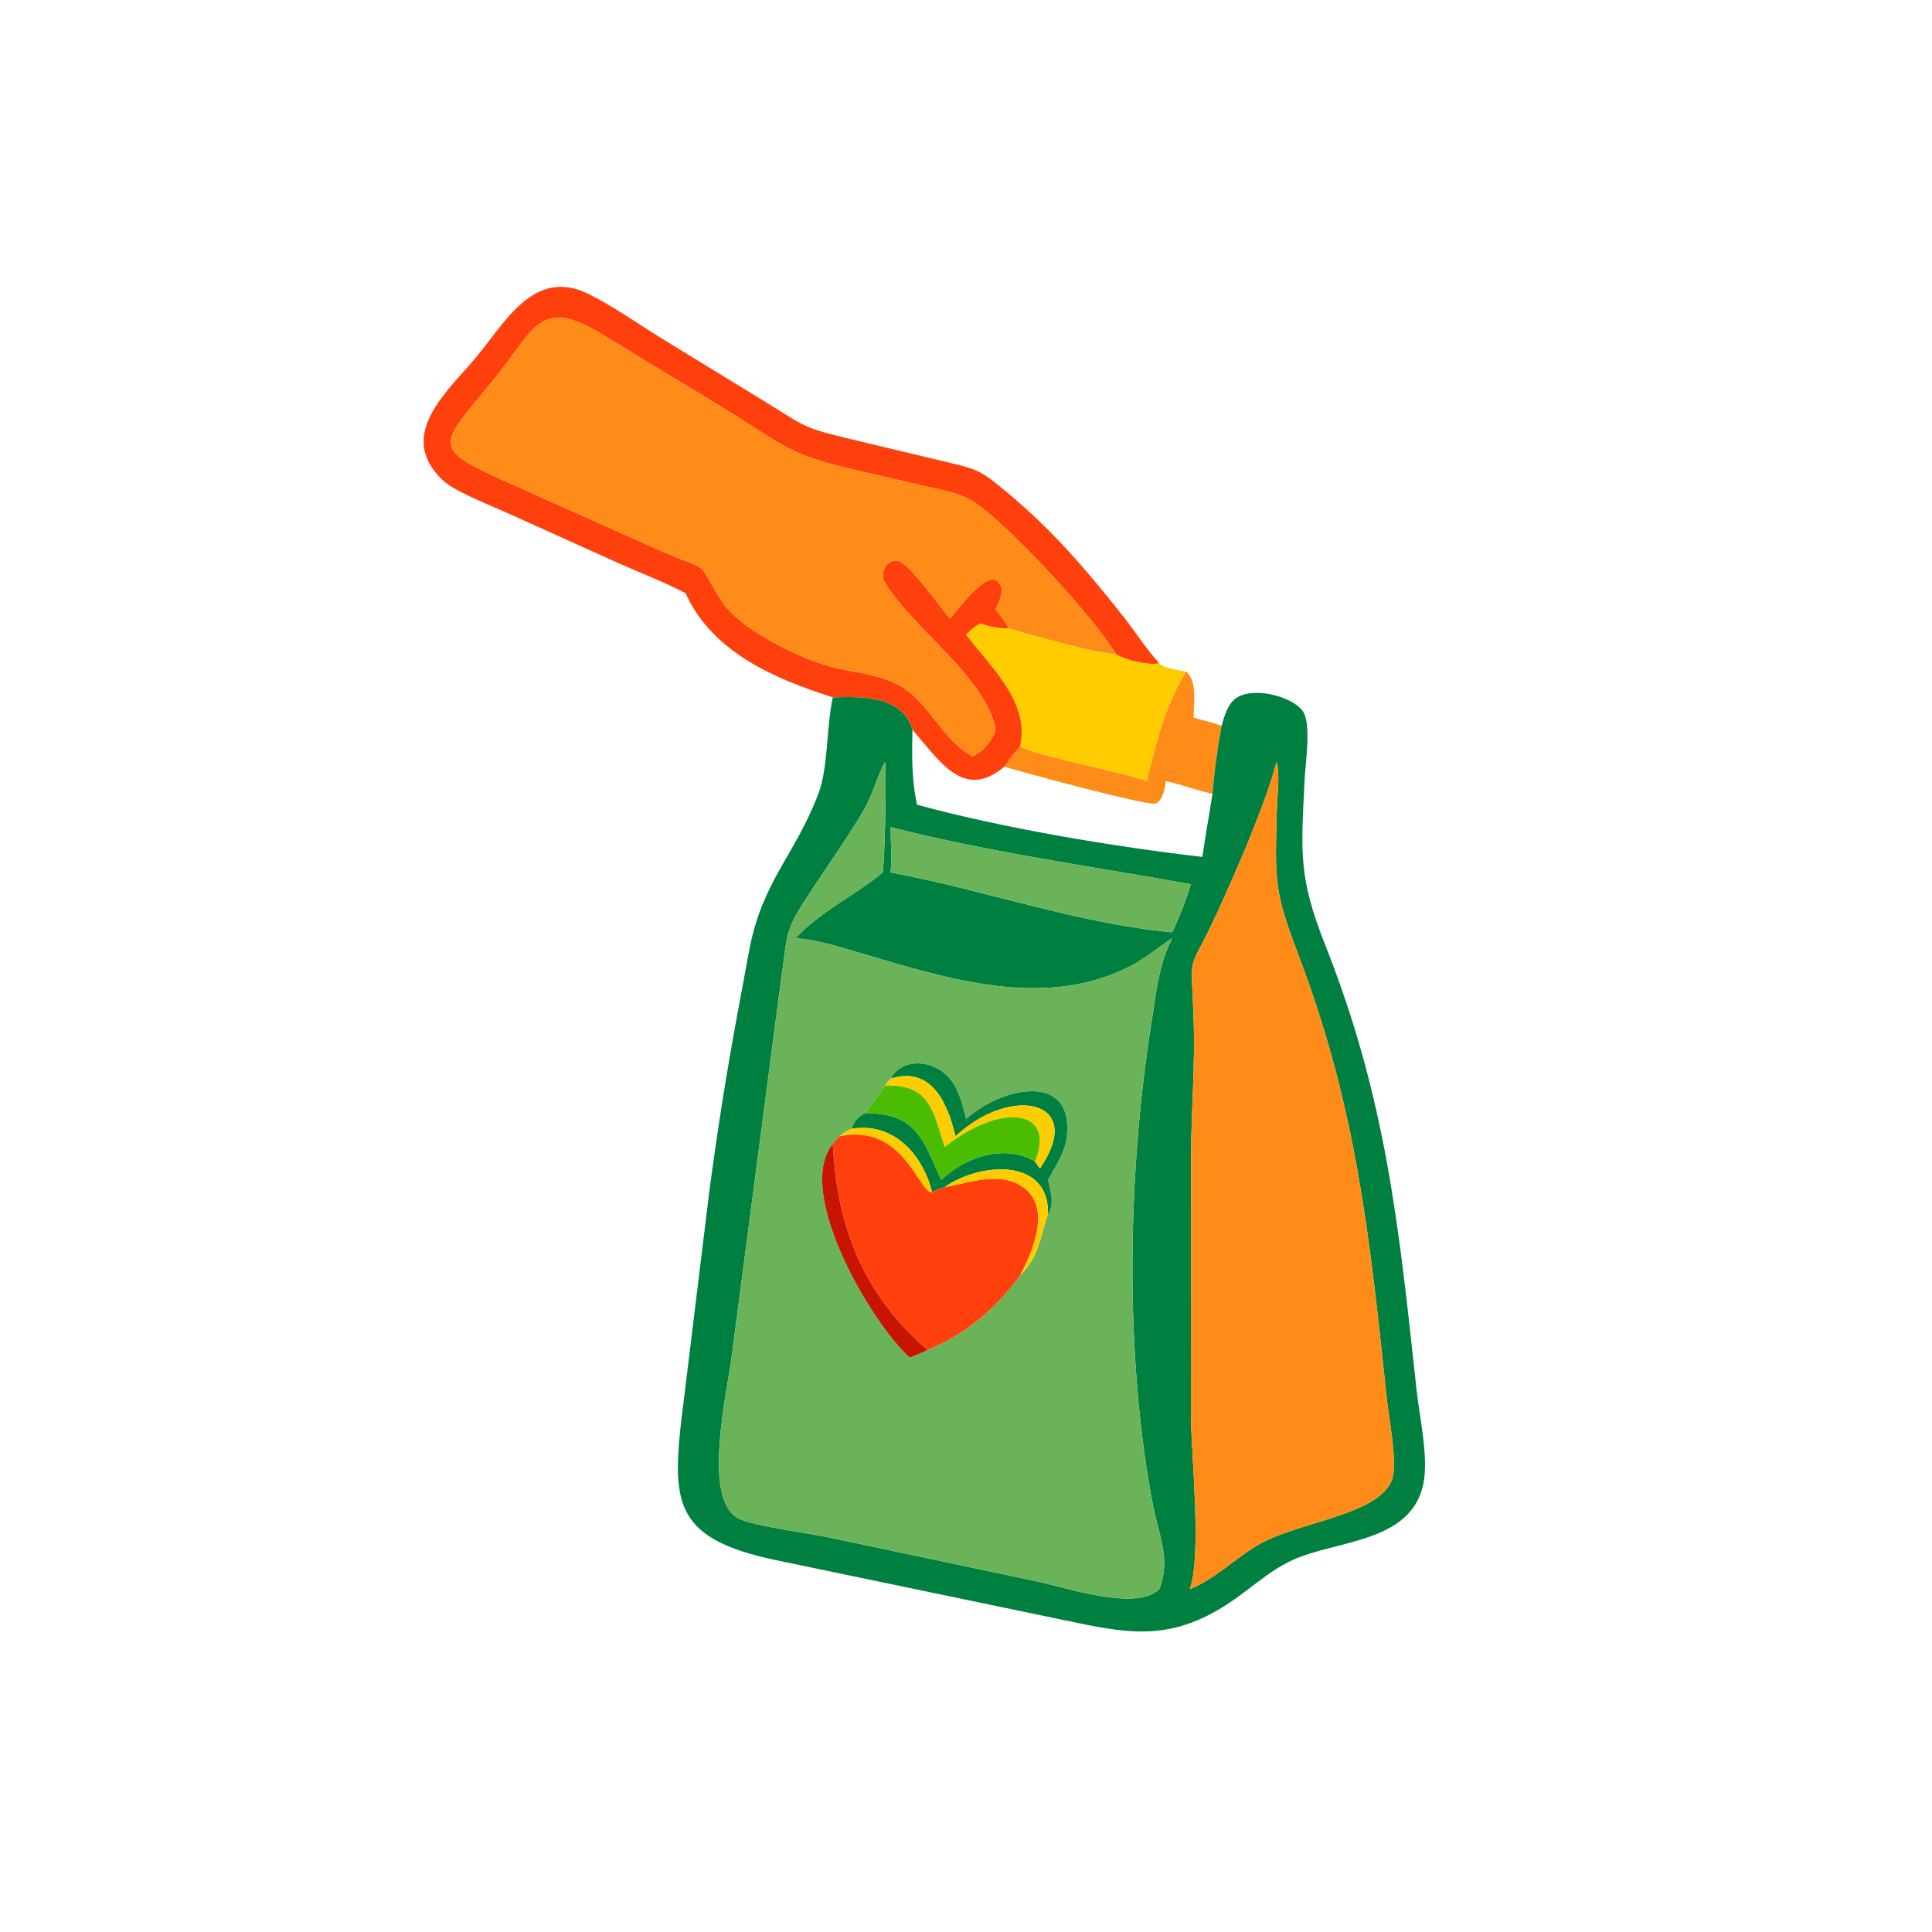 <?xml version="1.0" encoding="utf-8" ?><svg xmlns="http://www.w3.org/2000/svg" xmlns:xlink="http://www.w3.org/1999/xlink" width="1024" height="1024" viewBox="0 0 1024 1024"><path fill="#FF400D" transform="scale(2 2)" d="M251.74 163.925C253.462 162.381 262.994 148.312 265.361 155.723C265.911 157.445 264.514 159.908 263.867 161.476C265.034 163.083 266.49 164.822 267.338 166.602C264.97 166.541 262.121 166.142 259.936 165.226C258.413 165.874 257.196 167.058 256.02 168.197C262.32 176.482 273.127 186.082 270.336 197.82C268.787 199.467 267.49 201.349 266.159 203.173C255.346 212.326 248.957 201.496 241.817 193.424C239.145 184.307 228.325 184.57 220.703 184.813C205.12 179.79 188.79 172.89 181.673 157.188C175.965 154.22 169.767 151.834 163.876 149.23L134.077 135.778C129.648 133.754 120.504 130.313 117.221 127.158C104.704 115.131 118.987 103.394 126.359 94.463C133.922 85.302 141.629 70.869 155.868 77.868C162.34 81.049 168.5 85.415 174.626 89.24L202.296 106.181C213.934 113.36 212.69 113.319 226.082 116.524L248.703 121.923C259.212 124.464 259.296 124.12 267.199 130.749C279.266 140.87 287.705 150.808 297.563 163.211C300.829 167.322 303.653 171.89 307.211 175.745C304.677 176.501 297.895 174.833 295.769 173.377C289.836 163.501 267.16 138.978 258.158 133.07C254.239 130.498 249.049 129.772 244.552 128.704L225.231 124.21C209.786 120.567 207.947 118.301 194.325 109.771C186.433 104.829 178.398 100.088 170.444 95.243L159.945 88.815C142.62 78.139 141.809 87.413 130.357 101.196C116.169 118.271 114.359 118.73 133.904 127.535L174.581 145.752C188.96 152.111 183.828 147.368 191.092 159.058C195.76 166.572 210.96 173.994 219.437 176.458C226.133 178.405 233.21 178.371 239.305 182.227C246.471 186.762 249.669 195.926 257.791 200.505C260.851 198.82 262.626 196.67 263.867 193.424C261.484 179.635 241.807 166.586 234.527 154.404C233.063 151.954 234.726 148.299 237.823 148.561C240.726 148.807 249.274 161.13 251.74 163.925Z"/><path fill="#FF8C19" transform="scale(2 2)" d="M263.867 161.476C264.514 159.908 265.911 157.445 265.361 155.723C262.994 148.312 253.462 162.381 251.74 163.925C249.274 161.13 240.726 148.807 237.823 148.561C234.726 148.299 233.063 151.954 234.527 154.404C241.807 166.586 261.484 179.635 263.867 193.424C262.626 196.67 260.851 198.82 257.791 200.505C249.669 195.926 246.471 186.762 239.305 182.227C233.21 178.371 226.133 178.405 219.437 176.458C210.96 173.994 195.76 166.572 191.092 159.058C183.828 147.368 188.96 152.111 174.581 145.752L133.904 127.535C114.359 118.73 116.169 118.271 130.357 101.196C141.809 87.413 142.62 78.139 159.945 88.815L170.444 95.243C178.398 100.088 186.433 104.829 194.325 109.771C207.947 118.301 209.786 120.567 225.231 124.21L244.552 128.704C249.049 129.772 254.239 130.498 258.158 133.07C267.16 138.978 289.836 163.501 295.769 173.377C289.048 172.935 274.244 168.453 267.338 166.602C266.49 164.822 265.034 163.083 263.867 161.476Z"/><path fill="#FC0" transform="scale(2 2)" d="M256.02 168.197C257.196 167.058 258.413 165.874 259.936 165.226C262.121 166.142 264.97 166.541 267.338 166.602C274.244 168.453 289.048 172.935 295.769 173.377C297.895 174.833 304.677 176.501 307.211 175.745C308.16 177.11 312.558 177.599 314.29 177.968C308.032 189.061 306.988 195.195 303.882 207.004C296.655 204.424 274.756 200.416 270.336 197.82C273.127 186.082 262.32 176.482 256.02 168.197Z"/><path fill="#FF8C19" transform="scale(2 2)" d="M303.882 207.004C306.988 195.195 308.032 189.061 314.29 177.968C317.451 180.531 316.281 186.602 316.336 190.187C318.785 190.897 321.335 191.489 323.74 192.314C322.665 198.186 321.793 204.407 321.318 210.364C317.157 209.472 313.142 207.892 308.945 207.004C308.731 208.818 308.135 212.311 306.181 212.949C304.154 213.611 270.69 204.618 266.159 203.173C267.49 201.349 268.787 199.467 270.336 197.82C274.756 200.416 296.655 204.424 303.882 207.004Z"/><path fill="#008040" transform="scale(2 2)" d="M220.703 184.813C228.325 184.57 239.145 184.307 241.817 193.424C241.635 199.87 241.602 206.956 243.036 213.254C265.216 219.376 295.775 224.488 318.64 227.083C319.423 221.495 320.469 215.943 321.318 210.364C321.793 204.407 322.665 198.186 323.74 192.314C324.458 189.878 325.222 186.897 327.274 185.238C331.559 181.773 342.363 184.354 345.281 188.499C347.563 191.743 345.956 202.284 345.768 206.085C344.776 226.107 344.047 232.373 351.184 250.394C367.334 291.169 370.691 324.769 375.398 368.307C376.187 375.608 378.68 386.377 377.172 393.393C373.83 408.948 353.97 408.153 342.503 413.447C336.047 416.427 331.071 421.363 325.183 425.173C309.484 435.33 298.237 432.749 281.894 429.333L205.084 413.342C179.663 407.851 178.1 398.971 180.407 377.644L187.968 315.806C190.118 299.478 192.681 283.359 195.708 267.156L198.48 252.223C201.832 233.665 210.686 226.733 216.888 210.315C219.521 203.344 218.974 192.717 220.703 184.813ZM234.512 201.927C232.314 206.055 231.278 210.653 228.866 214.752C224.874 221.537 220.203 228.165 215.839 234.733C207.533 247.237 209.004 245.916 206.813 260.92L193.898 359.529C192.816 368.439 185.819 397.559 195.824 402.475C199.772 404.414 214.466 406.324 219.741 407.446L274.564 419.031C282.226 420.599 300.979 427.134 307.211 421.182C310.364 413.212 307.061 406.825 305.53 398.845C297.925 359.228 298.825 310.697 305.092 271.428C306.355 263.519 306.926 255.861 310.663 248.63C306.95 251.008 303.576 253.955 299.656 255.982C276.737 267.834 250.848 259.271 227.857 252.529C222.162 250.859 216.802 249.086 210.845 248.63C217.573 241.345 226.507 237.428 233.92 231.194C234.433 228.707 235.036 204.383 234.512 201.927ZM338.301 201.927C335.258 213.367 327.653 230.787 322.64 241.693C314.561 259.27 315.639 250.969 316.308 269.614C316.765 282.333 315.73 293.666 315.638 305.905L315.592 374.556C315.646 385.501 318.576 412.13 315.286 421.182C321.845 418.495 326.822 413.442 332.779 409.783C343.934 402.939 366.841 401.646 369.17 391.152C370.156 386.706 368.03 375.514 367.483 370.353C363.004 328.062 359.542 294.102 344.528 254.244C337.637 235.952 337.846 234.552 338.38 214.253C338.47 210.834 339.257 205.101 338.301 201.927ZM236.024 219.215C236.057 223.204 236.349 227.215 236.024 231.194C260.928 235.859 285.42 244.704 310.663 247.064L312.217 243.625C313.436 240.554 314.638 237.509 315.583 234.339C288.273 229.38 263.715 226.188 236.024 219.215Z"/><path fill="#6BB359" transform="scale(2 2)" d="M307.211 421.182C300.979 427.134 282.226 420.599 274.564 419.031L219.741 407.446C214.466 406.324 199.772 404.414 195.824 402.475C185.819 397.559 192.816 368.439 193.898 359.529L206.813 260.92C209.004 245.916 207.533 247.237 215.839 234.733C220.203 228.165 224.874 221.537 228.866 214.752C231.278 210.653 232.314 206.055 234.512 201.927C235.036 204.383 234.433 228.707 233.92 231.194C226.507 237.428 217.573 241.345 210.845 248.63C216.802 249.086 222.162 250.859 227.857 252.529C250.848 259.271 276.737 267.834 299.656 255.982C303.576 253.955 306.95 251.008 310.663 248.63C306.926 255.861 306.355 263.519 305.092 271.428C298.825 310.697 297.925 359.228 305.53 398.845C307.061 406.825 310.364 413.212 307.211 421.182ZM256.02 296.585C254.753 291.53 253.562 286.118 248.661 283.311C244.406 280.874 238.561 281.19 236.024 285.858C235.487 286.461 234.991 287.068 234.512 287.718C232.967 290.303 230.998 292.5 229.402 294.996C227.28 295.881 226.431 297.072 225.7 299.129C224.516 299.681 223.5 300.233 222.523 301.124C221.906 301.762 221.142 302.419 220.703 303.194C210.357 315.734 231.062 350.932 241.117 359.774C242.684 359.131 244.263 358.507 245.797 357.789C256.463 353.206 263.457 347.235 270.336 338.002C275.86 332.353 275.412 327.855 277.732 321.809C279.586 319.117 278.343 315.596 277.732 312.687C279.711 309.052 282.334 305.227 282.749 301.039C284.458 283.819 265.283 288.144 256.02 296.585Z"/><path fill="#FF8C19" transform="scale(2 2)" d="M315.286 421.182C318.576 412.13 315.646 385.501 315.592 374.556L315.638 305.905C315.73 293.666 316.765 282.333 316.308 269.614C315.639 250.969 314.561 259.27 322.64 241.693C327.653 230.787 335.258 213.367 338.301 201.927C339.257 205.101 338.47 210.834 338.38 214.253C337.846 234.552 337.637 235.952 344.528 254.244C359.542 294.102 363.004 328.062 367.483 370.353C368.03 375.514 370.156 386.706 369.17 391.152C366.841 401.646 343.934 402.939 332.779 409.783C326.822 413.442 321.845 418.495 315.286 421.182Z"/><path fill="#6BB359" transform="scale(2 2)" d="M236.024 231.194C236.349 227.215 236.057 223.204 236.024 219.215C263.715 226.188 288.273 229.38 315.583 234.339C314.638 237.509 313.436 240.554 312.217 243.625L310.663 247.064C285.42 244.704 260.928 235.859 236.024 231.194Z"/><path fill="#008040" transform="scale(2 2)" d="M236.024 285.858C238.561 281.19 244.406 280.874 248.661 283.311C253.562 286.118 254.753 291.53 256.02 296.585C265.283 288.144 284.458 283.819 282.749 301.039C282.334 305.227 279.711 309.052 277.732 312.687C278.343 315.596 279.586 319.117 277.732 321.809C278.111 306.61 259.707 308.044 250.336 314.594C249.227 314.972 248.007 315.325 247.026 315.978C244.528 305.88 236.718 297.322 225.7 299.129C226.431 297.072 227.28 295.881 229.402 294.996C242.941 295.024 244.618 302.085 249.414 312.687C255.739 306.641 266.212 303.042 274.25 307.752C274.661 308.408 275.143 309.032 275.596 309.662C287.989 291.568 268.04 287.307 253.214 301.124C251.091 292.236 246.83 282.449 236.024 285.858Z"/><path fill="#FC0" transform="scale(2 2)" d="M236.024 285.858C246.83 282.449 251.091 292.236 253.214 301.124C268.04 287.307 287.989 291.568 275.596 309.662C275.143 309.032 274.661 308.408 274.25 307.752C276.357 303.018 276.515 296.946 269.726 296.178C263.229 295.444 255.155 300.107 250.336 304.003C247.311 294.387 246.328 287.178 234.512 287.718C234.991 287.068 235.487 286.461 236.024 285.858Z"/><path fill="#4ABC01" transform="scale(2 2)" d="M229.402 294.996C230.998 292.5 232.967 290.303 234.512 287.718C246.328 287.178 247.311 294.387 250.336 304.003C255.155 300.107 263.229 295.444 269.726 296.178C276.515 296.946 276.357 303.018 274.25 307.752C266.212 303.042 255.739 306.641 249.414 312.687C244.618 302.085 242.941 295.024 229.402 294.996Z"/><path fill="#FC0" transform="scale(2 2)" d="M222.523 301.124C223.5 300.233 224.516 299.681 225.7 299.129C236.718 297.322 244.528 305.88 247.026 315.978C243.558 316.456 239.587 297.597 222.523 301.124Z"/><path fill="#FF400D" transform="scale(2 2)" d="M220.703 303.194C221.142 302.419 221.906 301.762 222.523 301.124C239.587 297.597 243.558 316.456 247.026 315.978C248.007 315.325 249.227 314.972 250.336 314.594L250.541 314.559C256.966 313.415 265.017 310.335 271.05 314.541C278.775 319.926 273.727 331.621 270.336 338.002C263.457 347.235 256.463 353.206 245.797 357.789C228.688 342.869 221.848 325.221 220.717 303.424L220.703 303.194Z"/><path fill="#C81403" transform="scale(2 2)" d="M241.117 359.774C231.062 350.932 210.357 315.734 220.703 303.194L220.717 303.424C221.848 325.221 228.688 342.869 245.797 357.789C244.263 358.507 242.684 359.131 241.117 359.774Z"/><path fill="#FC0" transform="scale(2 2)" d="M250.336 314.594C259.707 308.044 278.111 306.61 277.732 321.809C275.412 327.855 275.86 332.353 270.336 338.002C273.727 331.621 278.775 319.926 271.05 314.541C265.017 310.335 256.966 313.415 250.541 314.559L250.336 314.594Z"/></svg>